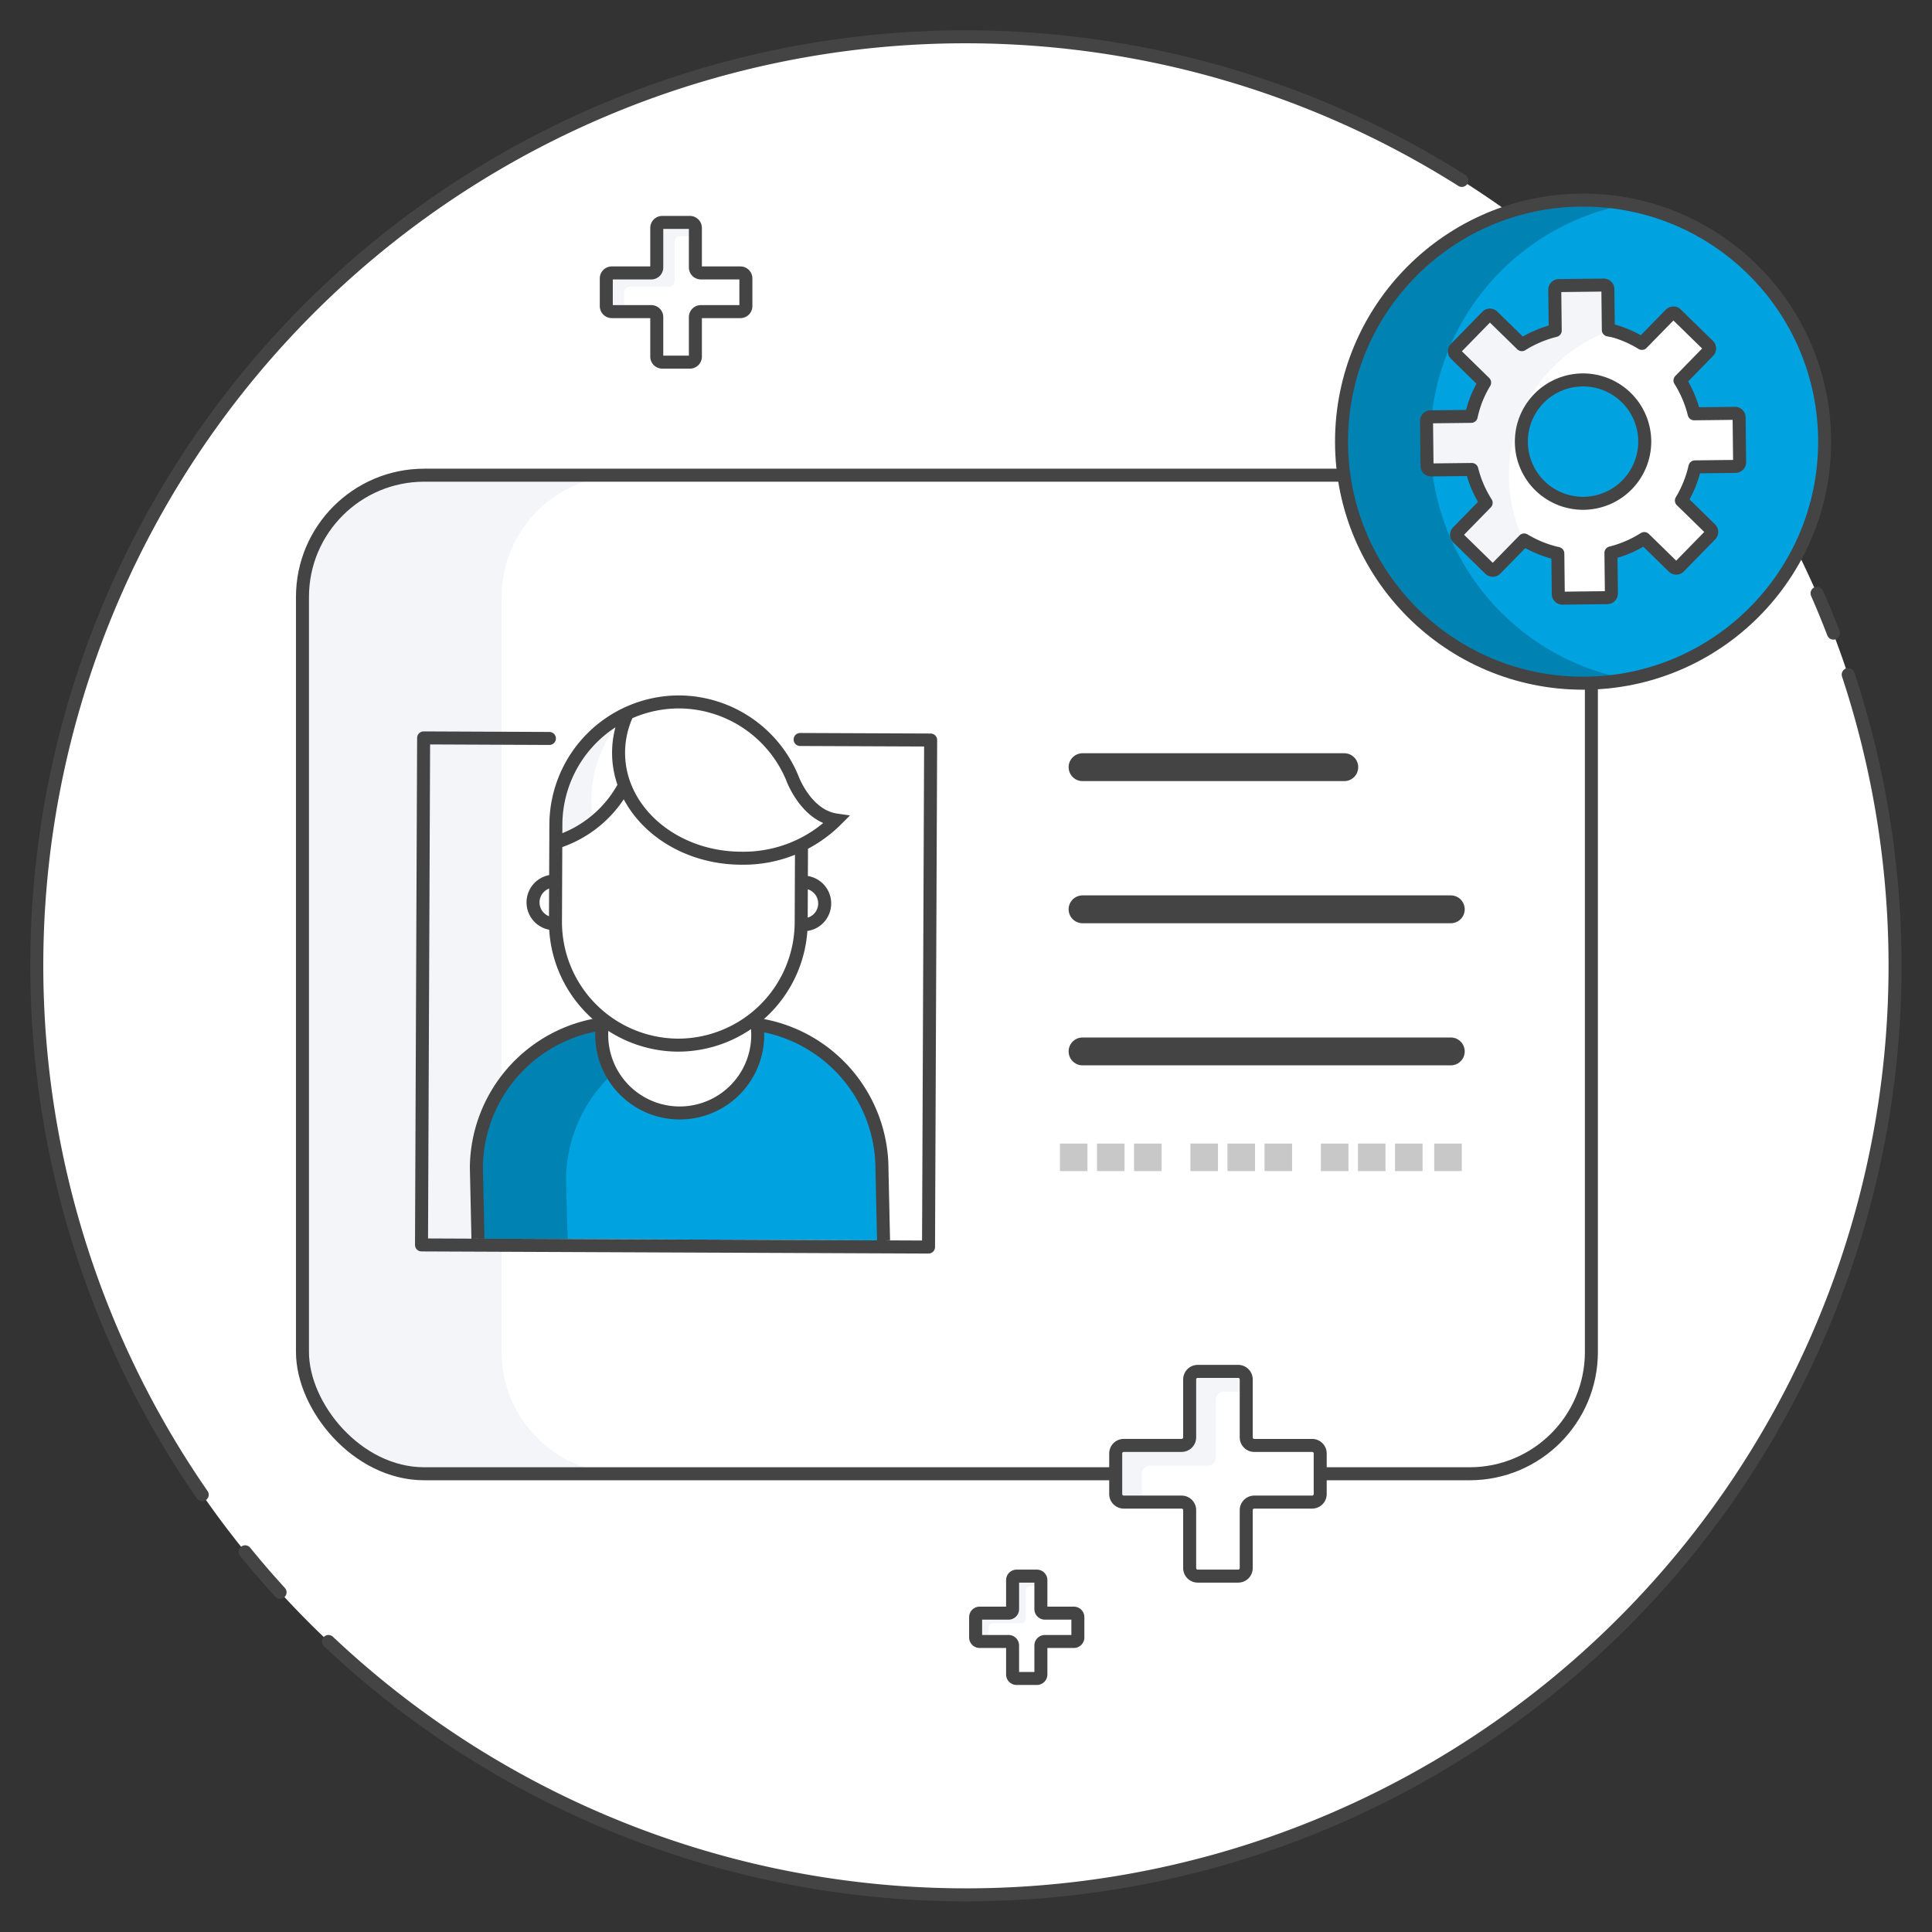<svg xmlns="http://www.w3.org/2000/svg" xmlns:xlink="http://www.w3.org/1999/xlink" viewBox="0 0 104 104" xmlns:v="https://vecta.io/nano"><rect x="0" y="0" width="104" height="104" fill="#333333" stroke="none"/><style><![CDATA[.K{fill:none}.L{stroke:#444}.M{stroke-width:.7}.N{stroke-linejoin:round}.O{fill:#f3f5f9}.P{stroke-linecap:round}.Q{stroke-miterlimit:10}]]></style><path d="M52,2h0a50,50,0,0,1,50,50v0a50,50,0,0,1-50,50h0A50,50,0,0,1,2,52v0A50,50,0,0,1,52,2Z" fill="#fff"/><g class="K L"><g class="M N P"><path d="M10.885 80.461A50 50 0 0 1 78.69 9.712M15.076 85.714q-.97-1.062-1.88-2.18M99.49 36.313a50.008 50.008 0 0 1-81.809 52.049"/><path d="M97.812 31.937q.465 1.06.881 2.144"/></g><rect x="16.282" y="25.58" width="69.383" height="53.753" rx="6.555" stroke-width=".5" class="Q"/></g><path d="M27 72.779V32.135a6.574 6.574 0 0 1 6.555-6.555H22.837a6.574 6.574 0 0 0-6.555 6.555v40.644a6.574 6.574 0 0 0 6.555 6.555h10.718A6.574 6.574 0 0 1 27 72.779z" class="O"/><rect x="16.282" y="25.58" width="69.383" height="53.753" rx="6.555" class="K L M Q"/><path d="M22.69 67.015l.114-27.293 4.166.017-.114 27.293z" class="O"/><use xlink:href="#B" fill="#00a3e0"/><path d="M30.469 63.508a7.828 7.828 0 0 1 2.504-5.701 4.173 4.173 0 0 1-.582-2.143 4.227 4.227 0 0 1 .043-.551 7.879 7.879 0 0 0-6.791 7.745l.085 3.821 4.829.02z" fill="#0082b3"/><path d="M33.74 38.436c-2.241 1.032-3.807 3.389-3.821 6.88l2.046-.967a6.582 6.582 0 0 1 1.775-5.913z" class="O"/><g class="K L"><g class="M"><g class="Q"><path d="M33.827 38.297a4.963 4.963 0 0 0-.529 2.204c-.013 3.131 2.937 5.681 6.59 5.696a7.071 7.071 0 0 0 5.125-2.056c-1.651-.239-2.374-2.285-2.374-2.285a6.637 6.637 0 0 0-6.075-4.071h0a6.633 6.633 0 0 0-6.641 6.586l-.022 5.249a6.633 6.633 0 0 0 6.586 6.64h0a6.633 6.633 0 0 0 6.641-6.586l.017-4.151"/><path d="M33.623 42.265a6.271 6.271 0 0 1-3.704 3.081m13.299 2.141a1.147 1.147 0 1 1-.01 2.293m-13.329-2.349a1.147 1.147 0 1 0-.009 2.293"/><use xlink:href="#B"/></g><path d="M43.07 39.807l7.027.029-.114 27.293-27.293-.114.114-27.293 6.771.029" class="N P"/></g><path d="M58.274 41.297h14.089m-14.089 7.651h19.822m-19.822 7.65h19.822" stroke-width="1.5" class="N P"/></g><g fill="#c8c8c8"><use xlink:href="#C"/><use xlink:href="#C" x="1.995"/><use xlink:href="#C" x="3.991"/><path d="M64.08 61.558h1.483v1.483H64.08z"/><use xlink:href="#C" x="9.02"/><use xlink:href="#C" x="11.015"/><use xlink:href="#C" x="14.048"/><path d="M73.1 61.558h1.483v1.483H73.1z"/><use xlink:href="#C" x="18.039"/><use xlink:href="#C" x="20.15"/></g><circle cx="85.218" cy="23.774" r="13.003" fill="#00a3e0"/><path d="M76.997 23.774A13.004 13.004 0 0 1 87.746 10.97a13.003 13.003 0 1 0 0 25.609 13.004 13.004 0 0 1-10.749-12.804z" fill="#0082b3"/><circle cx="85.218" cy="23.774" r="13.003" class="K L M"/><use xlink:href="#D" fill="#fff"/><path d="M90.723 17.391l-.489-.477a.223.223 0 0 0-.315.004l-.368.377a8.238 8.238 0 0 1 1.171.097zm-6.844 14.253l.004.337a.223.223 0 0 0 .225.22l.432-.005a8.194 8.194 0 0 1-.661-.552zm-2.008-9.276a8.252 8.252 0 0 1 4.84-4.578l-.133-.026-.025-2.195a.223.223 0 0 0-.225-.22l-2.414.028a.223.223 0 0 0-.22.225l.025 2.194a6.141 6.141 0 0 0-1.796.761l-1.565-1.529a.223.223 0 0 0-.315.004l-1.687 1.727a.222.222 0 0 0 .004.315l1.559 1.524a6.228 6.228 0 0 0-.437.874 6.139 6.139 0 0 0-.287.944l-2.184.025a.223.223 0 0 0-.22.225l.028 2.414a.223.223 0 0 0 .225.22l2.185-.025A6.135 6.135 0 0 0 80 27.068l-1.529 1.565a.223.223 0 0 0 .004.315l1.726 1.687a.223.223 0 0 0 .315-.004l1.502-1.538a8.254 8.254 0 0 1-.147-6.726z" class="O"/><use xlink:href="#D" class="K L M N"/><use xlink:href="#E" fill="#fff"/><path d="M33.598 15.728a.296.296 0 0 1 .296-.296h2.125a.296.296 0 0 0 .296-.296v-2.128a.296.296 0 0 1 .296-.296h.821v-.444a.296.296 0 0 0-.296-.296H35.65a.296.296 0 0 0-.296.296v2.128a.296.296 0 0 1-.296.296h-2.125a.296.296 0 0 0-.296.296v1.49a.296.296 0 0 0 .296.296h.666z" class="O"/><use xlink:href="#E" class="K L M N"/><use xlink:href="#F" fill="#fff"/><path d="M61.468 79.326a.434.434 0 0 1 .434-.434h3.113a.434.434 0 0 0 .434-.434v-3.117a.434.434 0 0 1 .434-.434h1.202v-.65a.434.434 0 0 0-.434-.434h-2.177a.434.434 0 0 0-.434.434v3.117a.434.434 0 0 1-.434.434h-3.113a.434.434 0 0 0-.434.434v2.182a.434.434 0 0 0 .434.434h.975z" class="O"/><use xlink:href="#F" class="K L M N"/><use xlink:href="#G" fill="#fff"/><path d="M53.223 87.595a.217.217 0 0 1 .217-.217h1.557a.217.217 0 0 0 .217-.217v-1.559a.217.217 0 0 1 .217-.217h.601v-.325a.217.217 0 0 0-.217-.217h-1.089a.217.217 0 0 0-.217.217v1.558a.217.217 0 0 1-.217.217h-1.556a.217.217 0 0 0-.217.217v1.091a.217.217 0 0 0 .217.217h.487z" class="O"/><use xlink:href="#G" class="K L M N"/><defs ><path id="B" d="M47.562 66.77l-.085-3.821a7.879 7.879 0 0 0-6.726-7.801 4.199 4.199 0 1 1-8.317-.035 7.879 7.879 0 0 0-6.791 7.745l.085 3.821"/><path id="C" d="M57.056 61.558h1.483v1.483h-1.483z"/><path id="D" d="M93.391 22.25l-2.195.025a6.118 6.118 0 0 0-.762-1.794l1.531-1.567a.223.223 0 0 0-.004-.315l-1.727-1.687a.223.223 0 0 0-.315.004l-1.534 1.569a6.191 6.191 0 0 0-1.408-.637c-.131-.039-.267-.057-.4-.087l-.025-2.196a.223.223 0 0 0-.225-.22l-2.414.028a.223.223 0 0 0-.22.225l.025 2.194a6.138 6.138 0 0 0-1.796.762l-1.565-1.529a.223.223 0 0 0-.315.004l-1.687 1.727a.222.222 0 0 0 .004.315l1.559 1.524a6.245 6.245 0 0 0-.437.874 6.15 6.15 0 0 0-.287.944l-2.184.025a.223.223 0 0 0-.22.225l.028 2.414a.223.223 0 0 0 .225.22l2.185-.025A6.135 6.135 0 0 0 80 27.068l-1.529 1.565a.223.223 0 0 0 .004.315l1.726 1.687a.223.223 0 0 0 .315-.004l1.529-1.565a6.138 6.138 0 0 0 1.813.729l.025 2.185a.223.223 0 0 0 .225.22l2.414-.028a.223.223 0 0 0 .22-.225l-.025-2.185a6.135 6.135 0 0 0 1.795-.771l1.565 1.529a.223.223 0 0 0 .315-.004l1.687-1.727a.223.223 0 0 0-.004-.315l-1.565-1.529a6.135 6.135 0 0 0 .729-1.813l2.185-.025a.223.223 0 0 0 .22-.225l-.028-2.414a.223.223 0 0 0-.225-.22zm-8.135 4.843a3.321 3.321 0 1 1 3.281-3.358 3.324 3.324 0 0 1-3.281 3.358z"/><path id="E" d="M37.433 12.268v2.128a.296.296 0 0 0 .296.296h2.126a.296.296 0 0 1 .296.296v1.49a.296.296 0 0 1-.296.296h-2.126a.296.296 0 0 0-.296.296v2.128a.296.296 0 0 1-.296.296H35.65a.296.296 0 0 1-.296-.296v-2.128a.296.296 0 0 0-.296-.296h-2.125a.296.296 0 0 1-.296-.296v-1.49a.296.296 0 0 1 .296-.296h2.125a.296.296 0 0 0 .296-.296v-2.127a.296.296 0 0 1 .296-.296h1.486a.296.296 0 0 1 .296.296z"/><path id="F" d="M67.085 74.257v3.117a.434.434 0 0 0 .434.434h3.114a.434.434 0 0 1 .434.434v2.182a.434.434 0 0 1-.434.434h-3.114a.434.434 0 0 0-.434.434v3.117a.434.434 0 0 1-.434.434h-2.177a.434.434 0 0 1-.434-.434v-3.117a.434.434 0 0 0-.434-.434h-3.113a.434.434 0 0 1-.434-.434v-2.183a.434.434 0 0 1 .434-.434h3.113a.434.434 0 0 0 .434-.434v-3.117a.434.434 0 0 1 .434-.434h2.177a.434.434 0 0 1 .434.434z"/><path id="G" d="M56.031 85.061v1.558a.217.217 0 0 0 .217.217h1.557a.217.217 0 0 1 .217.217v1.091a.217.217 0 0 1-.217.217h-1.557a.217.217 0 0 0-.217.217v1.558a.217.217 0 0 1-.217.217h-1.089a.217.217 0 0 1-.217-.217v-1.558a.217.217 0 0 0-.217-.217h-1.556a.217.217 0 0 1-.217-.217v-1.091a.217.217 0 0 1 .217-.217h1.556a.217.217 0 0 0 .217-.217v-1.559a.217.217 0 0 1 .217-.217h1.089a.217.217 0 0 1 .217.217z"/></defs></svg>